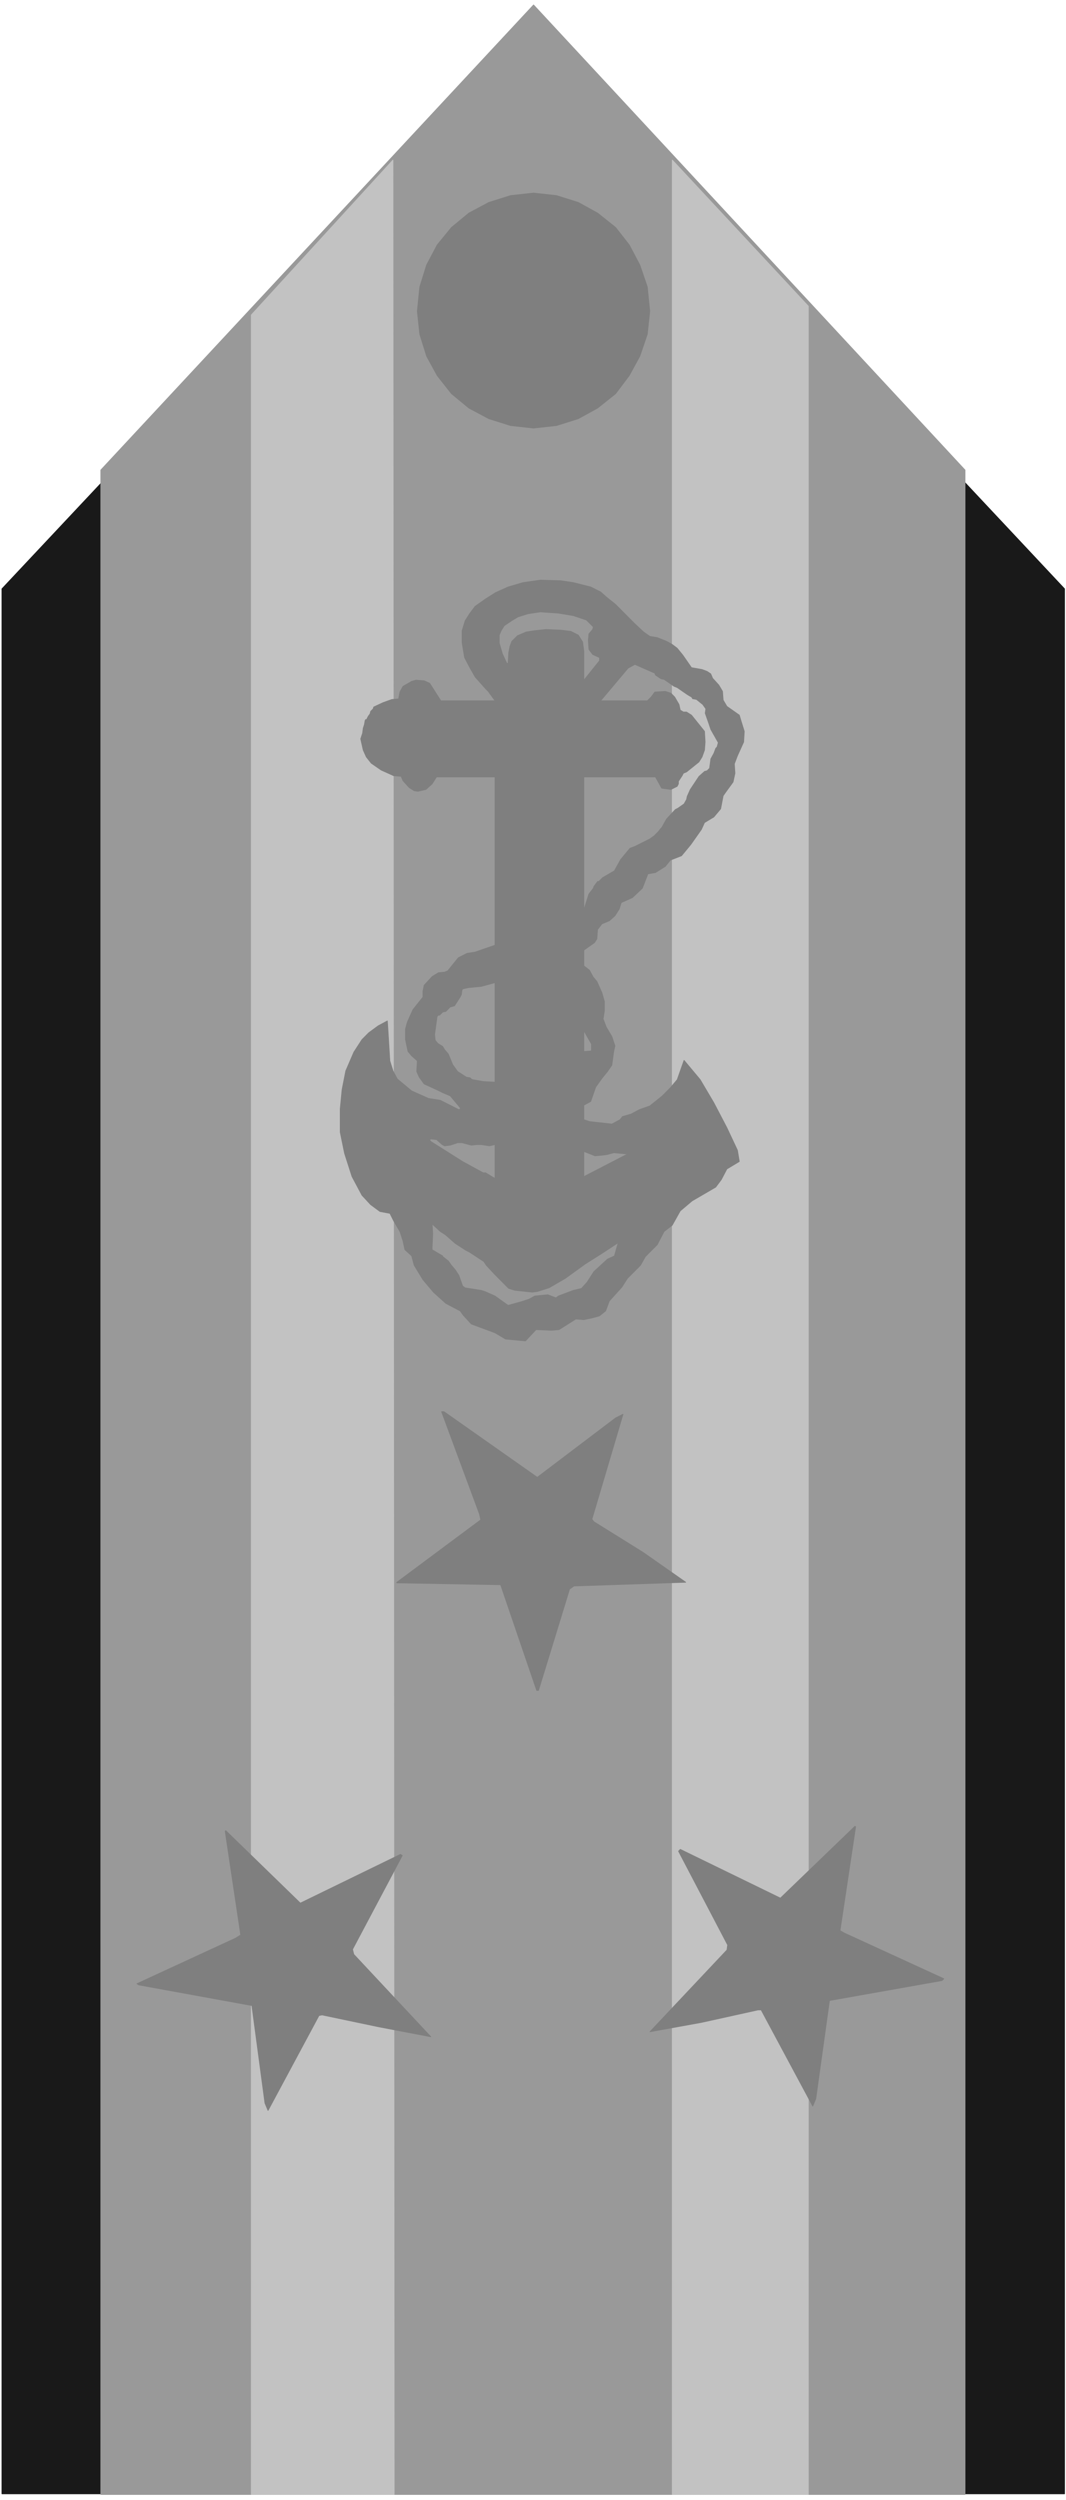 <svg width="1701.932" height="3989.578" viewBox="0 0 1276.449 2992.184" xmlns="http://www.w3.org/2000/svg"><rect x="0" y="0" width="1276.449" height="2992.184" fill="#333333" stroke="none"/><defs><clipPath id="a"><path d="M0 0h1276.45v2993H0Zm0 0"/></clipPath><clipPath id="b"><path d="M0 0h1276.45v2992H0Zm0 0"/></clipPath></defs><g clip-path="url(#a)"><path style="fill:#fff;fill-opacity:1;fill-rule:nonzero;stroke:none" d="M0 2992.184h1277.754V-.961H0Zm0 0"/></g><g clip-path="url(#b)"><path style="fill:#fff;fill-opacity:1;fill-rule:evenodd;stroke:#fff;stroke-width:.14;stroke-linecap:square;stroke-linejoin:bevel;stroke-miterlimit:10;stroke-opacity:1" d="M0 .64h245.25v574.22H0Zm0 0" transform="matrix(5.21 0 0 -5.21 0 2994.79)"/></g><path style="fill:#191919;fill-opacity:1;fill-rule:evenodd;stroke:#191919;stroke-width:.14;stroke-linecap:square;stroke-linejoin:bevel;stroke-miterlimit:10;stroke-opacity:1" d="m.43 439.56 122.2 130.13 122.05-130.13V1.94H.43Zm0 0" transform="matrix(5.21 0 0 -5.21 0 2994.79)"/><path style="fill:#999;fill-opacity:1;fill-rule:evenodd;stroke:#999;stroke-width:.14;stroke-linecap:square;stroke-linejoin:bevel;stroke-miterlimit:10;stroke-opacity:1" d="M23.15 1.79h198.66v465.06l-99.18 106.86-99.48-106.86Zm0 0" transform="matrix(5.21 0 0 -5.21 0 2994.79)"/><path style="fill:#c2c2c2;fill-opacity:1;fill-rule:evenodd;stroke:#c2c2c2;stroke-width:.14;stroke-linecap:square;stroke-linejoin:bevel;stroke-miterlimit:10;stroke-opacity:1" d="m154.5 538.09 31.3-33.61V1.79h-31.3zm-96.76-35.62 32.59 35.62.28-536.3H57.74Zm0 0" transform="matrix(5.21 0 0 -5.21 0 2994.79)"/><path style="fill:#7f7f7f;fill-opacity:1;fill-rule:evenodd;stroke:#7f7f7f;stroke-width:.14;stroke-linecap:square;stroke-linejoin:bevel;stroke-miterlimit:10;stroke-opacity:1" d="m122.63 530.48 5.28-.58 5.01-1.58 4.43-2.44 4.14-3.3 3.14-4.02 2.43-4.6 1.72-5.03.57-5.6-.57-5.31-1.72-5.03-2.43-4.45-3.14-4.17-4.14-3.3-4.43-2.44-5.01-1.58-5.28-.58-5.29.58-5.01 1.58-4.57 2.44-4 3.3-3.29 4.17-2.43 4.45-1.57 5.03-.57 5.31.57 5.6 1.57 5.03 2.43 4.6 3.29 4.02 4 3.3 4.57 2.44 5.01 1.58zm-8.87-134.15h-13.43l-1-1.58-1.43-1.29-1.86-.43-.86.14-1.14.72-1.43 1.58-.43 1-1.71.15-2.86 1.29-2.29 1.58-1.14 1.44-.71 1.58-.58 2.58.43 1.29.15 1.15.28.87.14.86.15.28h.28v.15l.29.57.43.58.14.57.57.58.14.43 2.15 1 2 .72 1.57.14.29 1.58.71 1.3 2 1.15 1 .28 1.86-.14 1.29-.58 2.57-4.02h12.43zm20.44-30.45 1.14 3.59 1.01 1.3.14.43.86 1.15h.28l.86.86 2.71 1.58 1.43 2.58 2.15 2.59 1.14.43 1.43.72 2 1 1 .72 1 1.01.43.57.29.29 1.14 2.01 2 2.15.57.29 1.43 1 .57 1.01.15.72.71 1.58 2 3.01 1.29 1.15.57.15.57.57.29 2.16.71 1.29.43 1.15.29.28.28 1.01-1.71 3.02-.43 1.29-.86 2.44.14 1.01-.71 1-1.43 1.15-.71.14h-.15l-.28.43-.29.15-.71.43-2.29 1.58-.72.29-2.28 1.58-.72.14-1.28.86-.15.43-4.57 2.01v9.34l2-1.87 1.43-1 1.72-.29 2.14-.86 1.29-.72 1.14-.86 1.29-1.58 2-2.88 2.43-.43 1.14-.43.86-.57.43-1.01 1.43-1.58.85-1.43.15-2.01.85-1.44 2.86-2.01.43-1.44.71-2.29-.14-2.45-1.43-3.16-.71-1.86.14-2.16-.43-2.01-1.57-2.15-.71-1.01-.58-3.01-1.57-1.87-2.14-1.29-.72-1.58-2.43-3.45-2.14-2.59-2.57-1-1.15-1.44-2.28-1.43-1.72-.29-1.28-3.3-2.29-2.16-2.57-1.15-.43-1.43-1-1.58-1.29-1.15-1.71-.72-1-1.29-.15-2.16-.57-.86-2.43-1.72zm0 0" transform="matrix(5.21 0 0 -5.21 0 2994.79)"/><path style="fill:#7f7f7f;fill-opacity:1;fill-rule:evenodd;stroke:#7f7f7f;stroke-width:.14;stroke-linecap:square;stroke-linejoin:bevel;stroke-miterlimit:10;stroke-opacity:1" d="M134.2 317.62v-7.32l2.57-1.01 1.58.15 1.14.14 1.57.43 3.15-.29-10.01-5.17v33.47l1.14-2.01.58-1.01v-1.58l-1.72-.14v-12.35l1.57.86 1.15 3.3 1.43 2.01 1.28 1.58 1 1.44.43 3.16.29 1.29-.72 2.16-1.28 2.15-.72 1.87.29 1.86v2.16l-.57 2.01-1.15 2.59-.85 1-.86 1.58-1.29 1.01v72.24l-.28 2.15-1 1.58-1.72.87-2.29.28-3.43.15-2.71-.29-1.86-.29-2-.86-1.29-1.29-.43-1.15-.28-1.44-.14-2.44h-.29l-1 2.15-.72 2.45v1.86l.43 1.01.72 1.15 1.71 1.15 1.43.86 2.29.72 2.86.43 4.14-.29 3.43-.57 3-1.01 1.58-1.58-.15-.57-.86-1.01-.14-1.44.14-2.15.86-1.15 1.57-.72v-.72l-3.57-4.45v-22.26h16.44l1.43-2.58 2.14-.29 1.43.72.29.57v.58l.85 1.29.29.57.71.29 2.86 2.3.72 1.15.57 1.58.14 1.86-.14 2.45-3 3.73-1.15.72h-.71l-.72.43-.28 1.29-1 1.72-.86.87-1.29.43-2.43-.15-.85-1.15-.86-.86h-10.72l6.29 7.47 1.57.86v9.34l-4.43 4.45-2.14 1.72-1.29 1.15-2.29 1.15-4 1.01-2.86.43-4.71.14-4-.57-3.43-1.01-2.86-1.29-2.29-1.44-2.43-1.72-1.29-1.72-1-1.58-.71-2.3v-2.73l.57-3.45 1.29-2.44 1.14-2.01 2.43-2.73.57-.57 1.57-2.16V282.01l3.15-3.16 1.43-.44 4-.43 1.14.15 2.72.86 3.71 2.15 4.58 3.31 3.86 2.44 3.71 2.44-.86-3.02-1.57-.71-3.14-2.88-1.57-2.44-1.29-1.43-1.86-.44-3.43-1.29-.57-.43-1.86.72-3-.29-1.29-.72-1.71-.57-3.14-.86-3.01 2.15v-8.47l2.43-1.44 4.58-.43 2.43 2.59 3.57-.15 1.71.15 3.86 2.44 1.86-.15 2 .43 1.57.44 1.43 1.14.86 2.3 2.86 3.16 1.29 2.01 3 3.02 1.14 2.01 2.72 2.73 1.57 3.02 1.86 1.43 1.85 3.3 2.72 2.3 5.43 3.16 1.29 1.73 1.28 2.44 2.86 1.72-.43 2.59-2.43 5.17-3 5.74-3.14 5.32-3.72 4.45-.71-2.01-.86-2.44-1.57-1.87-1.86-1.87-2.86-2.3-2.43-.86-1.86-1-2-.58-.57-.72-1.86-1-5.14.57zm0 0" transform="matrix(5.21 0 0 -5.21 0 2994.79)"/><path style="fill:#7f7f7f;fill-opacity:1;fill-rule:evenodd;stroke:#7f7f7f;stroke-width:.14;stroke-linecap:square;stroke-linejoin:bevel;stroke-miterlimit:10;stroke-opacity:1" d="m113.76 268.65-5.43 2.01-1.85 2.01-.72 1-3.29 1.73-2.86 2.58-2.42 2.88-2.01 3.3-.57 2.15-1.57 1.44-.43 2.01-.71 2.16-1.43 2.44-.86 1.72-2.29.43-2.14 1.58-2 2.16-2.29 4.3-1.71 5.32-1 4.88v5.32l.43 4.45.85 4.31 1.86 4.31 1.86 2.87 1.57 1.58 2.15 1.58 2.14 1.15.14-2.16.43-7.04.72-2.29 1-1.87 3.28-2.73 3.86-1.72 2.72-.43 4.28-2.16.29.15v.28l-2.29 2.73-1.71.72-1.14.57-3.15 1.44-1.14 1.58-.57 1.29.14 2.44-1.29 1.15-.85 1.01-.58 2.73v2.44l.43 1.58 1.29 2.87 2.29 2.87v1.3l.28 1.43 1.86 2.01 1.43.87 1.43.14.71.29 2.43 3.01 2 1.01 1.86.29 4.57 1.58v-8.62l-3.14-.86-3-.29-1.29-.29-.14-.29-.14-1-.29-.58-1.29-2.01-1-.28-1-1.01-.71-.14-.72-.72h-.28l-.29-.29-.57-4.16.14-1.3.58-.71 1.14-.72.43-.72.86-1.01 1-2.44 1.14-1.58 2-1.29.86-.14.28-.29.29-.14 2.43-.43 2.71-.15v-14.36l-1.28-.29-1.86.29h-1l-1.29-.14-2.14.57h-1l-1.72-.57-1.28-.15-.57.29-1.29 1.15-1.29.14-.28-.14.14-.29.14-.14 7.29-4.6 4.72-2.58h.57l2.14-1.3v-22.11l-2 2.15-.57.86-3.29 2.16-.85.43-2.43 1.58-2.29 2.01-1.14.72-1.86 1.72.14-2.16-.14-3.16v-.57l2.43-1.44v-.14l1.29-1.01.71-1 .86-1.01.85-1.29.86-2.44.57-.43 3.72-.58.86-.28 2.28-1.01zm-3.28-42.95-19.3-14.36v-.14l23.87-.43 8.29-24.28h.43l7.14 23.27 1 .72 25.73.86-9.86 6.9-11.29 7.03-.43.58 7.15 24.13-1.72-.87-18.01-13.64-21.44 15.08h-.57l8.72-23.55zm-55.17-95.36-3.57 23.84.14.14 17.15-16.66 23.01 11.2.43-.28-11.43-21.55.28-1.15 17.72-18.95-12 2.29-13.01 2.73-.71-.14L61.6 89.98l-.72 1.72-3 22.41-26.01 4.74-.43.28 22.73 10.49zm137.77 1 3.58 23.84-.15.15-17.15-16.52-23.01 11.2-.42-.43 11.29-21.54-.15-1.15-17.72-18.81 11.86 2.15 13.01 2.87h.71l11.87-22.12.71 1.73 3.14 22.55 25.87 4.59.43.43-22.87 10.49zm0 0" transform="matrix(5.21 0 0 -5.21 0 2994.79)"/></svg>
